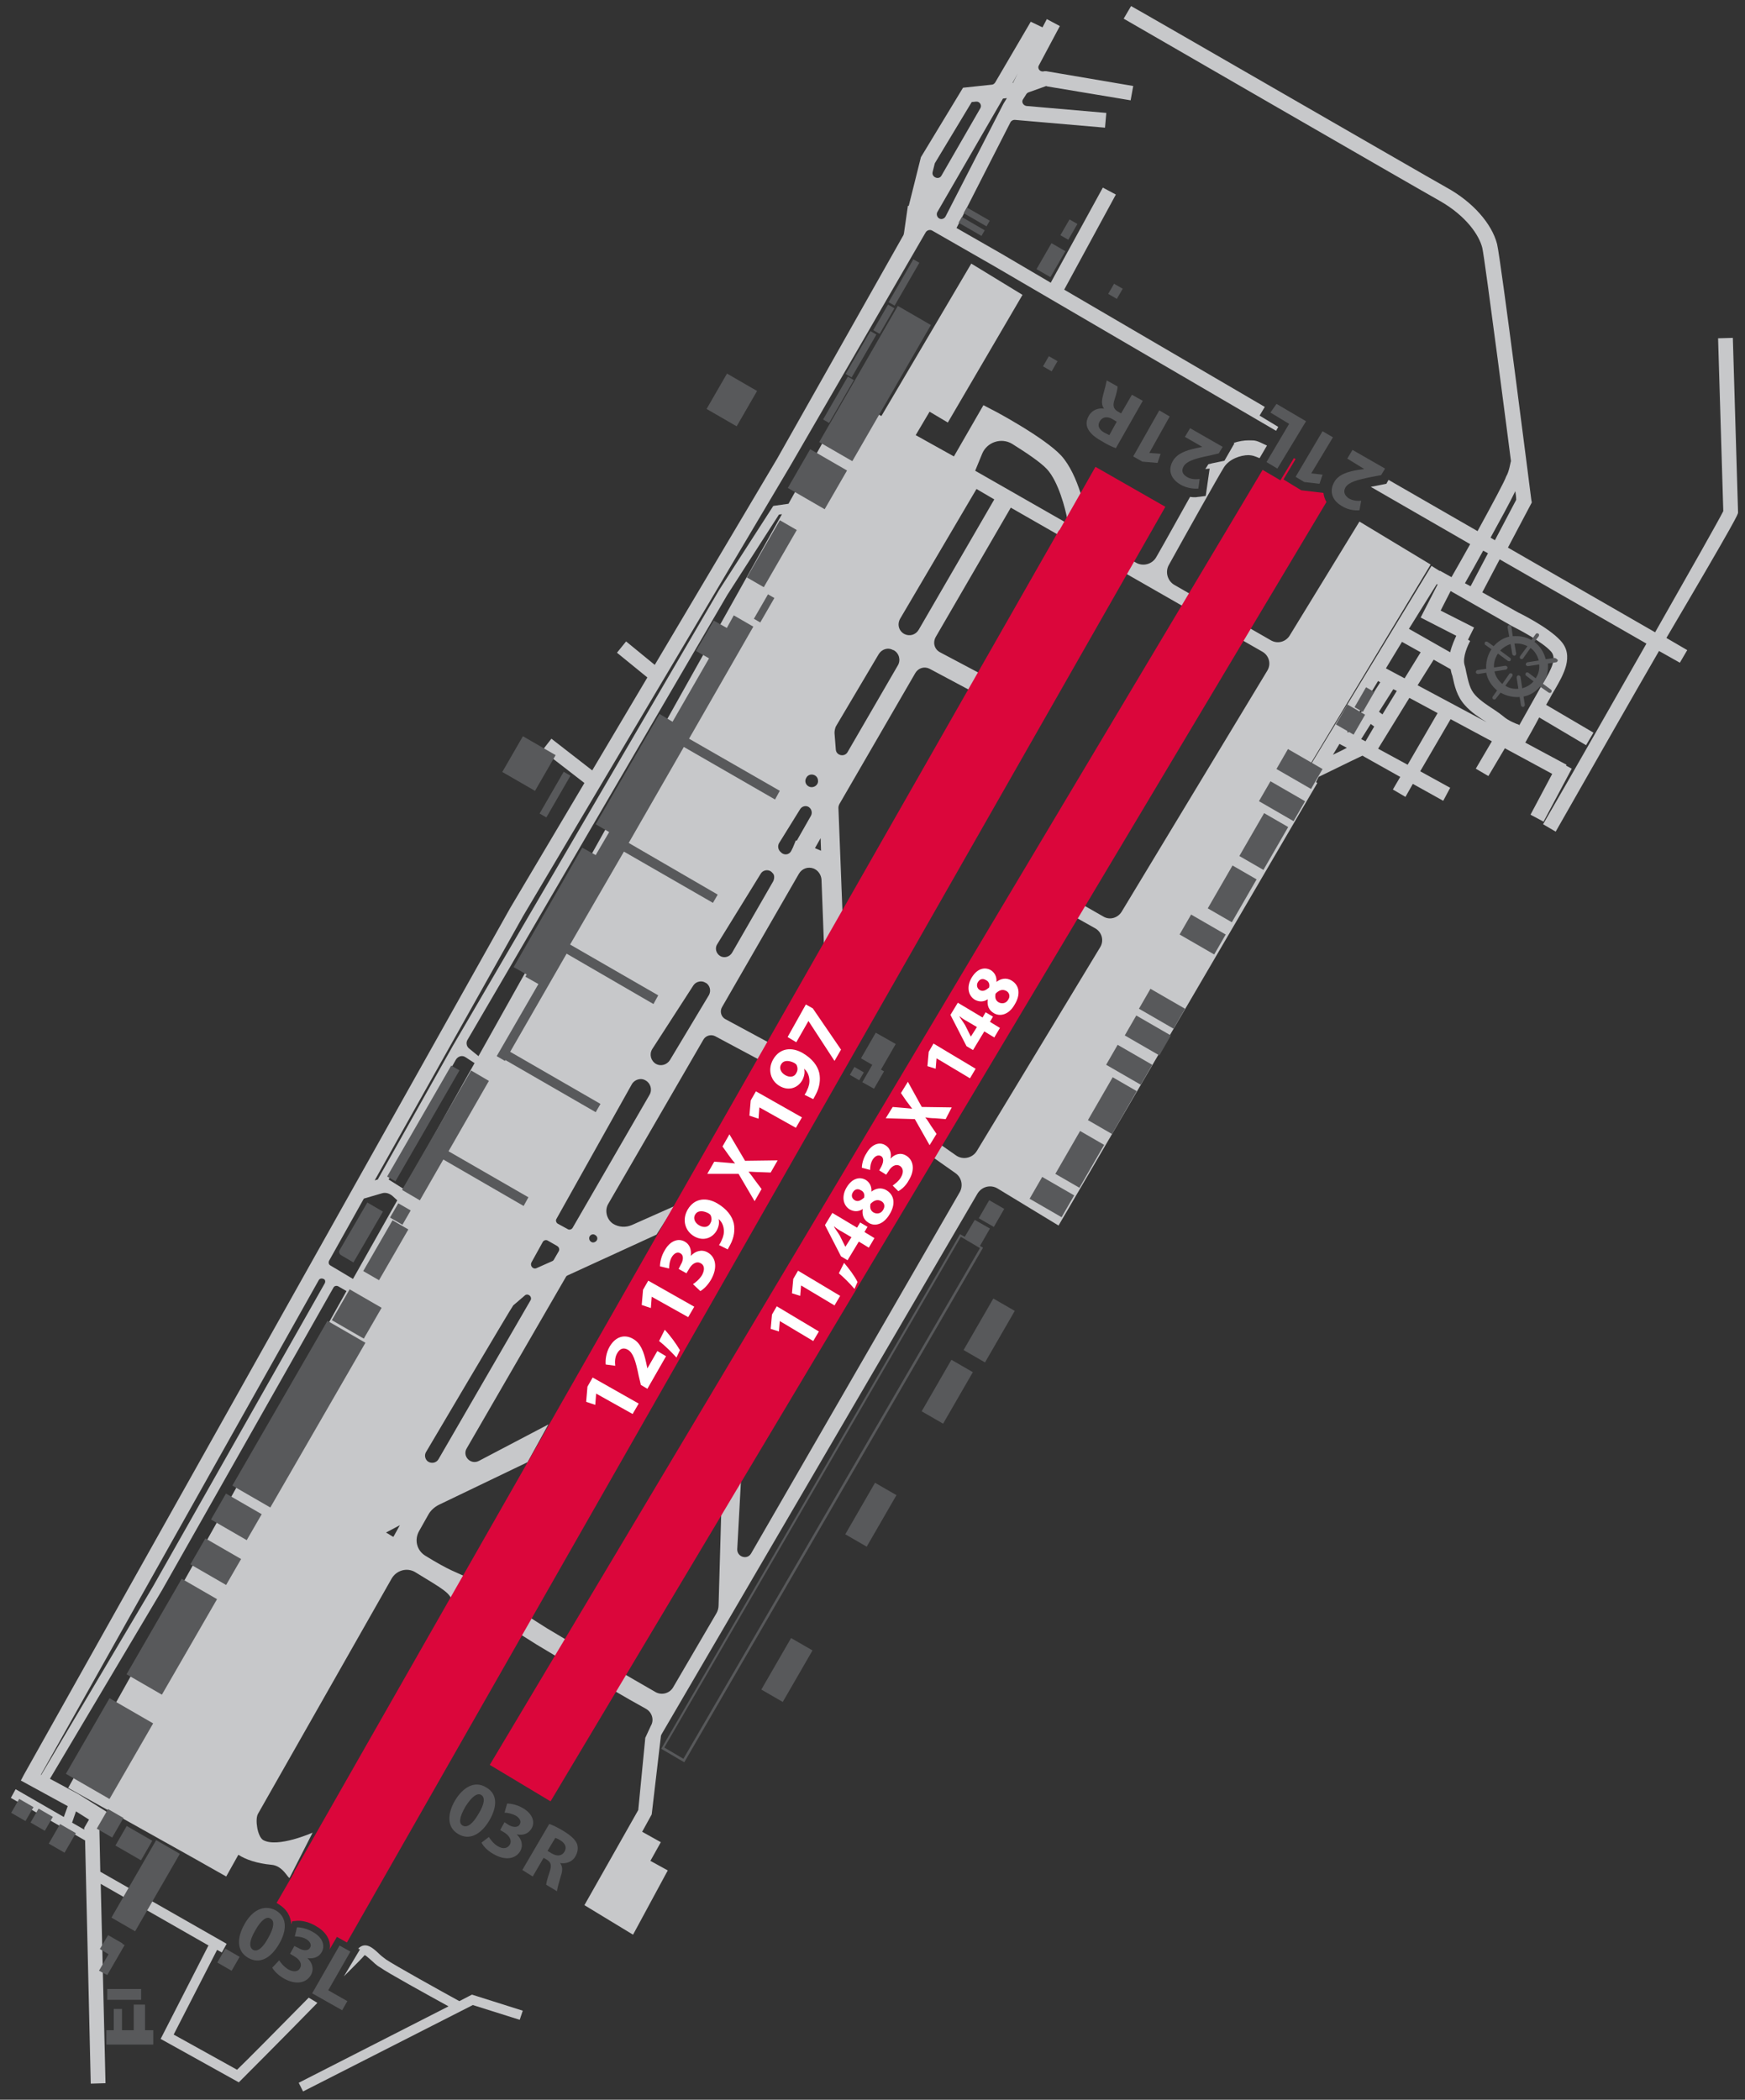 <?xml version="1.0" encoding="utf-8"?>
<!-- Generator: Adobe Illustrator 24.1.0, SVG Export Plug-In . SVG Version: 6.00 Build 0)  -->
<svg version="1.2" baseProfile="tiny" xmlns="http://www.w3.org/2000/svg" xmlns:xlink="http://www.w3.org/1999/xlink" x="0px"
	 y="0px" viewBox="0 0 401.9 483.5" xml:space="preserve">
<rect x="0" y="0" width="401.9" height="483.5" fill="#333333" stroke="none"/>
<g id="Layer_4" display="none">
	<rect x="-17.2" y="-14.7" display="inline" fill="#231F20" width="436" height="545"/>
</g>
<g id="Layer_2">
	<path fill="none" d="M216.8,40.4l9-15.6c0.4-0.7-0.2-1.6-1-1.5l-1,0.1l-8.5,14.1l-0.5,2C214.5,40.8,216.2,41.5,216.8,40.4z"/>
	<polygon fill="none" points="19.5,420.8 20.6,419 17.5,417.1 16.7,419.6 19.5,421.2 	"/>
	<polygon fill="none" points="327.2,150.2 322.9,147.8 319.2,153.9 323.5,156.2 	"/>
	<path fill="none" d="M335.5,146.4l-8.2-4.2l3.9-7.6l-0.2-0.1l-6.3,10.3l9.5,5.4C334.5,148.5,335.1,147.1,335.5,146.4z"/>
	<path fill="none" d="M231.9,22.6l-0.9,0.1l-15.1,26.1c-0.3,0.5-0.1,1.2,0.4,1.5c0.5,0.3,1.2,0.1,1.5-0.5l13.3-25.9L231.9,22.6z"/>
	<path fill="none" d="M74.5,294.4c-0.4-0.2-0.9-0.1-1.1,0.3l-64,113.9l0.1,0l25.8-43.5l39.5-69.7C75,295.1,74.9,294.6,74.5,294.4z"
		/>
	<polygon fill="none" points="234.4,16.9 233.1,19.1 233.2,19.1 	"/>
	<polygon fill="none" points="318.4,164.4 321.7,159.1 320.9,158.7 317.6,163.9 	"/>
	<path fill="none" d="M349,113.1c-1.3,2.7-3.5,6.7-5.7,10.7l1,0.6l4.9-9.3C349.2,114.4,349.1,113.8,349,113.1z"/>
	<path fill="none" d="M337.4,134.3l1.3,0.7l4-7.6l-1.1-0.6C340,129.7,338.5,132.4,337.4,134.3z"/>
	<path fill="none" d="M307,173.8c1-0.5,2.1-1.1,3.2-1.6l-1.7-0.9L307,173.8z"/>
	<path fill="none" d="M331.8,140.8l7.7,3.9l-1.4,2.8l0.5,0.3c-0.5,0.9-1.7,3.7-1.3,5.5c0.1,0.6,0.3,1.1,0.4,1.7
		c0.5,2.2,0.9,3.9,2.1,5.3c1.1,1.2,2.9,2.4,4.3,3.3c0.9,0.6,1.7,1.1,2.2,1.6c1,0.8,2.9,1.6,3.6,1.9l-0.1,0.3c1.8-3.2,4-7.1,5-8.9
		c0.2-0.3,0.4-0.7,0.6-1c1.9-3.3,3.2-5.7,1.8-7.3c-2-2.2-7.1-4.9-8.9-5.8l-14.1-7.9L331.8,140.8z"/>
	<polygon fill="none" points="313.5,170.2 314.5,170.7 316.6,167.3 315.8,166.7 	"/>
	<polygon fill="none" points="317.5,172.4 324.2,176.1 331.2,164.2 324.7,160.7 	"/>
	<path fill="none" d="M337.3,162.4c-1.8-2.1-2.4-4.5-2.9-6.8c-0.1-0.5-0.2-1-0.4-1.5l-3.9-2.2l-3.7,5.9l15.8,8.5c0,0,0,0,0,0
		C340.7,165.3,338.7,164,337.3,162.4z"/>
	<polygon fill="none" points="317.5,156.8 317.4,156.8 310.3,168.5 310.6,168.6 317.9,157.1 	"/>
	<path fill="#C7C8CA" d="M79.2,455.1c2.6-2.6,4.4-4.4,4.7-4.8c0.1-0.1,0.1-0.1,0.1-0.1c0.3,0.1,0.9,0.7,1.4,1.1
		c0.6,0.5,1.2,1.2,2.1,1.7c1.8,1.3,10.9,6.3,15.8,9l-34.5,17.6l1,2l39.1-19.9l10.8,3.4l0.7-2.1l-11.7-3.7l-2.9,1.5
		c-4.2-2.3-15-8.3-16.9-9.6c-0.7-0.5-1.3-1-1.8-1.5c-1.2-1.1-2.9-2.7-4.6-1l0.4,0.2L79.2,455.1z"/>
	<path fill="none" d="M137.2,284.4c-0.4-0.3-1-0.2-1.3,0.3c-0.4,0.8,0.4,1.6,1.2,1.3C137.7,285.7,137.8,284.8,137.2,284.4z"/>
	<path fill="none" d="M128.4,286.9l-2.1-1.2c-0.4-0.2-1-0.1-1.2,0.3l-2.6,4.7c-0.4,0.8,0.4,1.6,1.2,1.3l3.6-1.6
		c0.2-0.1,0.3-0.2,0.4-0.4l1.1-1.9C128.9,287.7,128.8,287.2,128.4,286.9z"/>
	<path fill="none" d="M162.6,226.4l-0.2-0.1c-0.9-0.6-2.2-0.4-2.8,0.6l-9.5,14.7c-0.8,1.2-0.4,2.8,0.9,3.4l0,0
		c1.1,0.6,2.5,0.2,3.2-0.9l9-15C163.8,228.1,163.5,227,162.6,226.4z"/>
	<path fill="none" d="M148.6,248.8c-1.2-0.6-2.6-0.2-3.2,0.9l-17.3,30.9c-0.2,0.4-0.1,1,0.3,1.2l2.2,1.2c0.4,0.2,1,0.1,1.2-0.3
		l17.7-30.6C150.3,250.9,149.8,249.4,148.6,248.8z"/>
	<path fill="none" d="M121,298.2l-2.8,2.4c-0.2,0.1-20.1,33.8-20.1,33.8c-0.4,0.7-0.2,1.6,0.4,2.1c0.8,0.7,2,0.4,2.5-0.5l21.2-36.6
		C122.6,298.7,121.8,297.8,121,298.2z"/>
	<path fill="none" d="M90.6,353.9l1.6-2.7l-3.2,1.7C89.5,353.2,90.1,353.5,90.6,353.9z"/>
	<path fill="none" d="M188.5,179.7c-0.1-1.5-2-1.9-2.7-0.7v0c-0.5,0.8-0.1,1.8,0.8,2.1C187.5,181.5,188.5,180.7,188.5,179.7z"/>
	<path fill="none" d="M175.1,201.1l-10,16.2c-0.6,0.9-0.3,2.1,0.6,2.7c1,0.6,2.3,0.3,2.8-0.7l9.5-16.5c0.4-0.6,0.3-1.5-0.2-2
		C177.1,200,175.7,200.1,175.1,201.1z"/>
	<path fill="none" d="M205.8,149.8L205.8,149.8c-1.2-0.7-2.7-0.3-3.4,0.9l-9.9,16.7c-0.3,0.4-0.4,1-0.3,1.5l0.3,3.8
		c0.1,1.4,2,1.9,2.7,0.6l11.6-20C207.5,152,207.1,150.4,205.8,149.8z"/>
	<path fill="none" d="M207.3,142.5c-0.7,1.2-0.3,2.8,1,3.5c1.2,0.6,2.7,0.2,3.3-1l17.4-30.1l-4.1-2.4L207.3,142.5z"/>
	<polygon fill="none" points="187.7,195.3 189.1,195.9 189,193 	"/>
	<path fill="none" d="M186,185.7L186,185.7c-0.7-0.2-1.4,0-1.7,0.6l-4.9,7.9c-0.3,0.6-0.3,1.3,0.2,1.8l0.2,0.2
		c0.7,0.7,1.9,0.6,2.4-0.2l0.3-0.6c0-0.1,0.1-0.1,0.1-0.2l0.7-1.7l0.2,0.1l3.3-5.8C187.2,187,186.8,186,186,185.7z"/>
	<path fill="none" d="M335.5,146.4l-8.2-4.2l3.9-7.6l-0.2-0.1l-6.3,10.3l9.5,5.4C334.5,148.5,335.1,147.1,335.5,146.4z"/>
	<polygon fill="none" points="318.4,164.4 321.7,159.1 320.9,158.7 317.6,163.9 	"/>
	<polygon fill="none" points="327.2,150.2 322.9,147.8 319.2,153.9 323.5,156.2 	"/>
	<path fill="none" d="M231.9,22.6l-0.9,0.1l-15.1,26.1c-0.3,0.5-0.1,1.2,0.4,1.5c0.5,0.3,1.2,0.1,1.5-0.5l13.3-25.9L231.9,22.6z"/>
	<polygon fill="none" points="234.4,16.9 233.1,19.1 233.2,19.1 	"/>
	<polygon fill="none" points="19.5,420.8 20.6,419 17.5,417.1 16.7,419.6 19.5,421.2 	"/>
	<path fill="none" d="M74.5,294.4c-0.4-0.2-0.9-0.1-1.1,0.3l-64,113.9l0.1,0l25.8-43.5l39.5-69.7C75,295.1,74.9,294.6,74.5,294.4z"
		/>
	<path fill="none" d="M307,173.8c1-0.5,2.1-1.1,3.2-1.6l-1.7-0.9L307,173.8z"/>
	<path fill="none" d="M216.8,40.4l9-15.6c0.4-0.7-0.2-1.6-1-1.5l-1,0.1l-8.5,14.1l-0.5,2C214.5,40.8,216.2,41.5,216.8,40.4z"/>
	<polygon fill="none" points="317.5,156.8 317.4,156.8 310.3,168.5 310.6,168.6 317.9,157.1 	"/>
	<path fill="none" d="M337.3,162.4c-1.8-2.1-2.4-4.5-2.9-6.8c-0.1-0.5-0.2-1-0.4-1.5l-3.9-2.2l-3.7,5.9l15.8,8.5c0,0,0,0,0,0
		C340.7,165.3,338.7,164,337.3,162.4z"/>
	<path fill="none" d="M337.4,134.3l1.3,0.7l4-7.6l-1.1-0.6C340,129.7,338.5,132.4,337.4,134.3z"/>
	<path fill="none" d="M331.8,140.8l7.7,3.9l-1.4,2.8l0.5,0.3c-0.5,0.9-1.7,3.7-1.3,5.5c0.1,0.6,0.3,1.1,0.4,1.7
		c0.5,2.2,0.9,3.9,2.1,5.3c1.1,1.2,2.9,2.4,4.3,3.3c0.9,0.6,1.7,1.1,2.2,1.6c1,0.8,2.9,1.6,3.6,1.9l-0.1,0.3c1.8-3.2,4-7.1,5-8.9
		c0.2-0.3,0.4-0.7,0.6-1c1.9-3.3,3.2-5.7,1.8-7.3c-2-2.2-7.1-4.9-8.9-5.8l-14.1-7.9L331.8,140.8z"/>
	<path fill="none" d="M349,113.1c-1.3,2.7-3.5,6.7-5.7,10.7l1,0.6l4.9-9.3C349.2,114.4,349.1,113.8,349,113.1z"/>
	<polygon fill="none" points="317.5,172.4 324.2,176.1 331.2,164.2 324.7,160.7 	"/>
	<polygon fill="none" points="313.5,170.2 314.5,170.7 316.6,167.3 315.8,166.7 	"/>
	<path fill="none" d="M137.2,284.4c-0.4-0.3-1-0.2-1.3,0.3c-0.4,0.8,0.4,1.6,1.2,1.3C137.7,285.7,137.8,284.8,137.2,284.4z"/>
	<path fill="none" d="M128.4,286.9l-2.1-1.2c-0.4-0.2-1-0.1-1.2,0.3l-2.6,4.7c-0.4,0.8,0.4,1.6,1.2,1.3l3.6-1.6
		c0.2-0.1,0.3-0.2,0.4-0.4l1.1-1.9C128.9,287.7,128.8,287.2,128.4,286.9z"/>
	<path fill="none" d="M148.6,248.8c-1.2-0.6-2.6-0.2-3.2,0.9l-17.3,30.9c-0.2,0.4-0.1,1,0.3,1.2l2.2,1.2c0.4,0.2,1,0.1,1.2-0.3
		l17.7-30.6C150.3,250.9,149.8,249.4,148.6,248.8z"/>
	<path fill="none" d="M162.6,226.4l-0.2-0.1c-0.9-0.6-2.2-0.4-2.8,0.6l-9.5,14.7c-0.8,1.2-0.4,2.8,0.9,3.4l0,0
		c1.1,0.6,2.5,0.2,3.2-0.9l9-15C163.8,228.1,163.5,227,162.6,226.4z"/>
	<path fill="none" d="M121,298.2l-2.8,2.4c-0.2,0.1-20.1,33.8-20.1,33.8c-0.4,0.7-0.2,1.6,0.4,2.1c0.8,0.7,2,0.4,2.5-0.5l21.2-36.6
		C122.6,298.7,121.8,297.8,121,298.2z"/>
	<path fill="none" d="M279.1,106.8c-0.2,0.1-0.5,0.1-0.8,0.2C278.6,106.9,278.9,106.9,279.1,106.8z"/>
	<path fill="none" d="M90.6,353.9l1.6-2.7l-3.2,1.7C89.5,353.2,90.1,353.5,90.6,353.9z"/>
	<path fill="none" d="M175.1,201.1l-10,16.2c-0.6,0.9-0.3,2.1,0.6,2.7c1,0.6,2.3,0.3,2.8-0.7l9.5-16.5c0.4-0.6,0.3-1.5-0.2-2
		C177.1,200,175.7,200.1,175.1,201.1z"/>
	<path fill="none" d="M207.3,142.5c-0.7,1.2-0.3,2.8,1,3.5c1.2,0.6,2.7,0.2,3.3-1l17.4-30.1l-4.1-2.4L207.3,142.5z"/>
	<path fill="none" d="M205.8,149.8L205.8,149.8c-1.2-0.7-2.7-0.3-3.4,0.9l-9.9,16.7c-0.3,0.4-0.4,1-0.3,1.5l0.3,3.8
		c0.1,1.4,2,1.9,2.7,0.6l11.6-20C207.5,152,207.1,150.4,205.8,149.8z"/>
	<path fill="none" d="M186,185.7L186,185.7c-0.7-0.2-1.4,0-1.7,0.6l-4.9,7.9c-0.3,0.6-0.3,1.3,0.2,1.8l0.2,0.2
		c0.7,0.7,1.9,0.6,2.4-0.2l0.3-0.6c0-0.1,0.1-0.1,0.1-0.2l0.7-1.7l0.2,0.1l3.3-5.8C187.2,187,186.8,186,186,185.7z"/>
	<path fill="none" d="M188.5,179.7c-0.1-1.5-2-1.9-2.7-0.7v0c-0.5,0.8-0.1,1.8,0.8,2.1C187.5,181.5,188.5,180.7,188.5,179.7z"/>
	<polygon fill="none" points="187.7,195.3 189.1,195.9 189,193 	"/>
	<polygon fill="#FFFFFF" points="278.7,108 277.7,108.1 277.7,108.1 	"/>
	<path fill="#FFFFFF" d="M274.1,114.4c0.4,0.1,0.8,0.1,1.2,0.1C274.9,114.5,274.5,114.5,274.1,114.4z"/>
	<polygon fill="#FFFFFF" points="278.3,107 278.3,107 278.3,107 	"/>
	<path fill="none" d="M307,173.8c1-0.5,2.1-1.1,3.2-1.6l-1.7-0.9L307,173.8z"/>
	<polygon fill="none" points="317.5,156.8 317.4,156.8 310.3,168.5 310.6,168.6 317.9,157.1 	"/>
	<polygon fill="none" points="313.5,170.2 314.5,170.7 316.6,167.3 315.8,166.7 	"/>
	<polygon fill="none" points="327.2,150.2 322.9,147.8 319.2,153.9 323.5,156.2 	"/>
	<polygon fill="none" points="317.5,172.4 324.2,176.1 331.2,164.2 324.7,160.7 	"/>
	<polygon fill="none" points="318.4,164.4 321.7,159.1 320.9,158.7 317.6,163.9 	"/>
	<path fill="none" d="M335.5,146.4l-8.2-4.2l3.9-7.6l-0.2-0.1l-6.3,10.3l9.5,5.4C334.5,148.5,335.1,147.1,335.5,146.4z"/>
	<path fill="none" d="M349,113.1c-1.3,2.7-3.5,6.7-5.7,10.7l1,0.6l4.9-9.3C349.2,114.4,349.1,113.8,349,113.1z"/>
	<path fill="none" d="M337.3,162.4c-1.8-2.1-2.4-4.5-2.9-6.8c-0.1-0.5-0.2-1-0.4-1.5l-3.9-2.2l-3.7,5.9l15.8,8.5c0,0,0,0,0,0
		C340.7,165.3,338.7,164,337.3,162.4z"/>
	<path fill="none" d="M331.8,140.8l7.7,3.9l-1.4,2.8l0.5,0.3c-0.5,0.9-1.7,3.7-1.3,5.5c0.1,0.6,0.3,1.1,0.4,1.7
		c0.5,2.2,0.9,3.9,2.1,5.3c1.1,1.2,2.9,2.4,4.3,3.3c0.9,0.6,1.7,1.1,2.2,1.6c1,0.8,2.9,1.6,3.6,1.9l-0.1,0.3c1.8-3.2,4-7.1,5-8.9
		c0.2-0.3,0.4-0.7,0.6-1c1.9-3.3,3.2-5.7,1.8-7.3c-2-2.2-7.1-4.9-8.9-5.8l-14.1-7.9L331.8,140.8z"/>
	<path fill="none" d="M337.4,134.3l1.3,0.7l4-7.6l-1.1-0.6C340,129.7,338.5,132.4,337.4,134.3z"/>
	<path fill="none" d="M148.6,248.8c-1.2-0.6-2.6-0.2-3.2,0.9l-17.3,30.9c-0.2,0.4-0.1,1,0.3,1.2l2.2,1.2c0.4,0.2,1,0.1,1.2-0.3
		l17.7-30.6C150.3,250.9,149.8,249.4,148.6,248.8z"/>
	<path fill="none" d="M162.6,226.4l-0.2-0.1c-0.9-0.6-2.2-0.4-2.8,0.6l-9.5,14.7c-0.8,1.2-0.4,2.8,0.9,3.4l0,0
		c1.1,0.6,2.5,0.2,3.2-0.9l9-15C163.8,228.1,163.5,227,162.6,226.4z"/>
	<path fill="none" d="M137.2,284.4c-0.4-0.3-1-0.2-1.3,0.3c-0.4,0.8,0.4,1.6,1.2,1.3C137.7,285.7,137.8,284.8,137.2,284.4z"/>
	<path fill="none" d="M90.6,353.9l1.6-2.7l-3.2,1.7C89.5,353.2,90.1,353.5,90.6,353.9z"/>
	<path fill="none" d="M128.4,286.9l-2.1-1.2c-0.4-0.2-1-0.1-1.2,0.3l-2.6,4.7c-0.4,0.8,0.4,1.6,1.2,1.3l3.6-1.6
		c0.2-0.1,0.3-0.2,0.4-0.4l1.1-1.9C128.9,287.7,128.8,287.2,128.4,286.9z"/>
	<path fill="none" d="M175.1,201.1l-10,16.2c-0.6,0.9-0.3,2.1,0.6,2.7c1,0.6,2.3,0.3,2.8-0.7l9.5-16.5c0.4-0.6,0.3-1.5-0.2-2
		C177.1,200,175.7,200.1,175.1,201.1z"/>
	<path fill="none" d="M121,298.2l-2.8,2.4c-0.2,0.1-20.1,33.8-20.1,33.8c-0.4,0.7-0.2,1.6,0.4,2.1c0.8,0.7,2,0.4,2.5-0.5l21.2-36.6
		C122.6,298.7,121.8,297.8,121,298.2z"/>
	<path fill="none" d="M186,185.7L186,185.7c-0.7-0.2-1.4,0-1.7,0.6l-4.9,7.9c-0.3,0.6-0.3,1.3,0.2,1.8l0.2,0.2
		c0.7,0.7,1.9,0.6,2.4-0.2l0.3-0.6c0-0.1,0.1-0.1,0.1-0.2l0.7-1.7l0.2,0.1l3.3-5.8C187.2,187,186.8,186,186,185.7z"/>
	<path fill="none" d="M207.3,142.5c-0.7,1.2-0.3,2.8,1,3.5c1.2,0.6,2.7,0.2,3.3-1l17.4-30.1l-4.1-2.4L207.3,142.5z"/>
	<path fill="none" d="M205.8,149.8L205.8,149.8c-1.2-0.7-2.7-0.3-3.4,0.9l-9.9,16.7c-0.3,0.4-0.4,1-0.3,1.5l0.3,3.8
		c0.1,1.4,2,1.9,2.7,0.6l11.6-20C207.5,152,207.1,150.4,205.8,149.8z"/>
	<polygon fill="none" points="187.7,195.3 189.1,195.9 189,193 	"/>
	<path fill="none" d="M188.5,179.7c-0.1-1.5-2-1.9-2.7-0.7v0c-0.5,0.8-0.1,1.8,0.8,2.1C187.5,181.5,188.5,180.7,188.5,179.7z"/>
	<path fill="#C7C8CA" d="M400.3,118c0-0.7-1.1-36.2-1.2-40.2l-3.4,0.1c0.4,12.8,1.1,36.6,1.2,39.8c-1,2-7.5,13.5-15.7,27.9
		l-33.9-19.5l5.5-10.4l-0.1-0.5c-0.3-2.3-7-55.2-7.9-59c-1.2-4.7-5.6-9.7-11.6-13c-5.9-3.3-72-41.5-72.7-41.8l-1.7,2.9
		c0.7,0.4,66.8,38.6,72.7,41.9c6.2,3.5,9.2,8,9.9,10.9c0.6,2.5,6.6,49.1,6.6,49.1c-0.1,0.1-0.4,2.4-1.1,3.5c-0.3,1-3.1,6.2-6.6,12.6
		l-20.5-11.8l-0.5,0.9l-3,0.6c-0.2,0-0.4,0.1-0.6,0.1l22.9,13.2c-1.4,2.5-2.8,5-4.3,7.6l-2.7-1.5l0,0.1l-1.9-1.2l-29.4,48.4
		l-0.1-0.1l29.3-48.6l-16.4-9.9L297,146.4c-0.9,1.4-2.7,1.9-4.2,1.1l-22.3-12.8c-1.6-0.9-2.2-3-1.3-4.6c4.1-7.4,11.5-20.6,12.7-22.5
		c1.2-1.9,3.8-2.8,5.7-2.8c1,0.1,1,0.1,2.5,0.7l1.7-2.9c-2.5-1.2-2.5-1.2-4.2-1.2c-1.1,0-2.3,0.2-3.5,0.6l0.2,0.1l-2.3,4l-2.9,0.6
		c-0.2,0.1-0.5,0.1-0.8,0.2c0,0,0,0,0,0c-0.2,0.3-0.4,0.7-0.7,1.1l1-0.1l-0.9,6.3l-1.5,0.2c-0.3,0-0.6,0.1-0.9,0.1
		c-0.4,0-0.8,0-1.2-0.1c-2.6,4.6-5.6,10.1-7.8,13.9c-0.9,1.6-3,2.2-4.6,1.3l-37.1-21.2l1.6-3.9c1.1-2.7,4.4-3.8,6.9-2.3
		c3.2,2,6.5,4.2,8,5.8c2.7,2.9,4.3,9.3,4.7,11.5l4.4-0.8c-0.1-0.4-1.7-9.3-5.8-13.8c-3.9-4.2-15.5-10.4-16-10.6l-1.9-1l-6.8,11.8
		l-8.8-4.9l3.2-5.4l4.2,2.5l17.2-29.4l-11.8-7.2L203,95.8l-7.7-4.3l-13.7,24.5l-3.5,0.5l-12.5,19.4l-61.4,105.1l0,0L87,271.6
		l-0.7,0.2l34.2-60.9l61.5-103.6l31.2-53.8c0.3-0.5,1-0.7,1.5-0.4l14.3,8.2l64.9,37.9l0.5-0.9l-4.3-2.6l1.2-2l-46.2-27l11.9-21.9
		l-3-1.6L242,65.1l-11.4-6.7l-10.3-5.9l12.4-24.3c0.2-0.4,0.6-0.6,1-0.6l20.8,1.8l0.3-3.4l-18.4-1.6c-0.7-0.1-1.2-0.9-0.8-1.5
		l0.7-1.1c0.1-0.2,0.3-0.4,0.5-0.5l3.9-1.4c0.2-0.1,0.3-0.1,0.5,0l19.2,3.2l0.6-3.3l-20-3.4c-0.2,0-0.3,0-0.5,0
		c-0.9,0.3-1.7-0.6-1.2-1.4l4.8-9l-3-1.6l-1,1.9L237.4,5L229.2,19c-0.2,0.3-0.5,0.5-0.8,0.5l-6.6,0.7l-9.7,16l-2.8,11.2l-0.2,0
		l-0.9,6.3c0,0.1-0.1,0.3-0.1,0.4L179,105.6l-28.2,47.5l-6.6-5.4l-2.1,2.6l7,5.7l-12.7,21.4l-9.4-7.3l-2.1,2.7l9.7,7.5l-17.1,28.8
		L5.6,408.5L4.8,410l10.8,5.9l-0.9,2.5L3.6,412l-1.1,2l17.1,9.8l1.3,56l3.4-0.1l-1.1-45.9l25.2,14.4l-0.4-0.2l-11,21.5l18,10
		l0.6-0.6c0.2-0.2,9.6-9.6,17.5-17.7l-2-1.2c-6.7,6.8-14.3,14.5-16.5,16.6l-14.6-8.1l10-19.5l1.1,0.6l1.1-2l-29.1-16.6l-0.2-9.5
		l2.3-3.9l-7.2-4.5l-6.5-3.5l25.8-43.4l39.5-69.7c0.2-0.4,0.7-0.5,1.1-0.3l1.9,1.1L15.7,411.7l29.5,16.5l3,1.7l3.9,2.2l2.8-5
		c1.7,1.1,4.3,2,7.6,2.3c2.7,0.2,3.9,3.3,4.2,3l5.3-10.4c0,0-8.1,3.6-11.4,1.7c-1.3-0.8-1.9-4.7-1.2-6l30.8-54.2
		c1.1-1.9,3.5-2.6,5.4-1.5c6.7,4.1,8,4.7,8.7,7c0.1,0.2,3.4-5.7,3.4-5.7c-2.6-1.3-4-1.5-9.8-5.1c-1.9-1.2-2.5-3.6-1.4-5.6l2.2-3.9
		c0.5-0.9,1.4-1.7,2.4-2.2l20.4-9.8l4.8-8.7l-16,8.4c-1.9,1-3.9-1.1-2.8-2.9l22.8-39.4c0.1-0.2,0.2-0.3,0.4-0.4l20.5-9.4l4.2-6.6
		l-9.9,4.4c-1.4,0.6-3,0.5-4.3-0.3c-1.5-1-2-3.1-1.1-4.6l21.9-37.8c0.5-0.9,1.7-1.3,2.7-0.8l13.1,7l2.1-4l-12.8-6.9
		c-1-0.5-1.4-1.8-0.8-2.8l17.7-30.7c0.7-1.2,2.1-1.7,3.4-1.2l0,0c1,0.4,1.7,1.4,1.8,2.5c0.2,4.6,0.6,16.1,0.6,16.1l4.3-6.9l-1-25.7
		c0-0.3,0.1-0.6,0.2-0.8l17.5-30.2c0.7-1.2,2.1-1.6,3.3-1l12,6.4l2.1-4l-11.7-6.2c-1.3-0.7-1.7-2.2-1-3.5l17.3-29.8l58,33.2
		c1.5,0.9,2,2.8,1.1,4.3l-33.6,55.6c-0.9,1.4-2.7,1.9-4.1,1.1l-9.1-5.2l-1.7,2.9l8.9,5c1.5,0.9,2,2.8,1.1,4.3l-28.4,46.9
		c-1,1.7-3.3,2.2-4.9,1l-7-4.9l-1.9,2.8l8.8,6.2c1.5,1,1.9,3,1,4.5L173,357.7c-0.9,1.6-3.3,0.8-3.2-1l1-18.4l-4.6,6.9l-0.7,24.5
		c0,0.6-0.2,1.3-0.5,1.8l-10,17.1c-0.8,1.3-2.5,1.8-3.9,1.1c-5.6-3.2-15.9-9.2-25.2-14.8l-15.6-9.9l-2.4,3.8l15.7,9.9
		c13.3,8,20.8,12.4,25.2,14.8c1.4,0.8,1.9,2.6,1.1,3.9l-1.2,2.6c-0.1,0.1-0.1,0.3-0.1,0.4l-1.6,16.4l-12.4,21.9l11.2,6.8l8-14.8
		l-4-2.2l2.4-4.3l-4.3-2.4l2.2-4l2.1-17.9c0-0.2,0.1-0.4,0.2-0.6l72.7-124.4c1-1.7,3.1-2.2,4.7-1.2l14,8.5l59.6-101.9l-0.3-0.2
		l0.6-1.2c1.7-0.8,6.7-3.3,10.1-4.9l0.5,0.3l8.2,4.6l-1.7,2.9l2.9,1.7l1.7-3l7,3.9l1.6-3l-6.9-3.8l7-12l9.5,5.1l-3.7,6.3l2.9,1.7
		l3.8-6.4l10.9,5.9l-5,9.4l3,1.6l6.5-12.2l-1.3-0.7l0.1-0.2l-9.5-5.1c0.9-1.6,2.1-3.7,3.2-5.8l10.8,6.4l1.7-2.9l-10.9-6.4
		c0.6-1,1.1-1.9,1.4-2.5c0.2-0.3,0.4-0.7,0.6-1c1.9-3.3,4.6-7.8,1.3-11.3c-2.8-3.1-9.6-6.4-9.8-6.5l-8.2-4.6l4-7.6l33.8,19.4
		c-7.7,13.5-16.5,29-23.8,41.6l2.9,1.7c10.2-17.9,17.9-31.4,23.8-41.6l4.8,2.7l1.7-2.9l-4.8-2.8C400.3,118.9,400.3,118.4,400.3,118z
		 M234.4,16.9l-1.1,2.2l-0.1,0L234.4,16.9z M231,22.7l0.9-0.1l-0.8,1.3l-13.3,25.9c-0.3,0.6-1,0.8-1.5,0.5c-0.5-0.3-0.7-1-0.4-1.5
		L231,22.7z M214.8,39.6l0.5-2l8.5-14.1l1-0.1c0.8-0.1,1.4,0.8,1,1.5l-9,15.6C216.2,41.5,214.5,40.8,214.8,39.6z M17.5,417.1l3,1.9
		l-1.1,1.9l0,0.4l-2.8-1.6L17.5,417.1z M74.8,295.5l-39.5,69.7L9.5,408.7l-0.1,0l64-113.9c0.2-0.4,0.7-0.5,1.1-0.3
		C74.9,294.6,75,295.1,74.8,295.5z M76.1,291.4c-0.4-0.2-0.5-0.7-0.3-1.1l8-14.3l4.1-1.2c0.9-0.3,1.8,0,2.5,0.6l1.1,1l-10.2,18.1
		L76.1,291.4z M90.6,353.9c-0.6-0.3-1.1-0.7-1.7-1l3.2-1.7L90.6,353.9z M93,273.8l-3.5-2.2L105,244c0.5-0.8,1.5-1.1,2.3-0.5l2,1.3
		L93,273.8z M122.2,299.4L101,336c-0.5,0.9-1.7,1.1-2.5,0.5c-0.6-0.5-0.8-1.4-0.4-2.1c0,0,19.9-33.7,20.1-33.8l2.8-2.4
		C121.8,297.8,122.6,298.7,122.2,299.4z M128.7,288.1l-1.1,1.9c-0.1,0.2-0.2,0.3-0.4,0.4l-3.6,1.6c-0.8,0.4-1.6-0.5-1.2-1.3l2.6-4.7
		c0.2-0.4,0.8-0.6,1.2-0.3l2.1,1.2C128.8,287.2,128.9,287.7,128.7,288.1z M137,286c-0.8,0.4-1.6-0.5-1.2-1.3
		c0.3-0.5,0.9-0.6,1.3-0.3C137.8,284.8,137.7,285.7,137,286z M149.6,252.1l-17.7,30.6c-0.2,0.4-0.8,0.6-1.2,0.3l-2.2-1.2
		c-0.4-0.2-0.6-0.8-0.3-1.2l17.3-30.9c0.6-1.1,2.1-1.6,3.2-0.9C149.8,249.4,150.3,250.9,149.6,252.1z M163.3,229.1l-9,15
		c-0.7,1.1-2.1,1.5-3.2,0.9l0,0c-1.2-0.7-1.6-2.2-0.9-3.4l9.5-14.7c0.6-0.9,1.9-1.2,2.8-0.6l0.2,0.1
		C163.5,227,163.8,228.1,163.3,229.1z M110.2,243.2l-2.2-1.8c-0.6-0.5-0.7-1.4-0.3-2L167.5,137l11.9-18.5l0.7-0.1L110.2,243.2z
		 M178.1,202.9l-9.5,16.5c-0.6,1-1.9,1.3-2.8,0.7c-0.9-0.6-1.2-1.8-0.6-2.7l10-16.2c0.6-1,2-1.1,2.7-0.2
		C178.4,201.4,178.4,202.2,178.1,202.9z M186.8,187.8l-3.3,5.8l-0.2-0.1l-0.7,1.7c0,0.1-0.1,0.1-0.1,0.2l-0.3,0.6
		c-0.5,0.9-1.7,1-2.4,0.2l-0.2-0.2c-0.4-0.5-0.5-1.2-0.2-1.8l4.9-7.9c0.4-0.6,1.1-0.8,1.7-0.6l0,0C186.8,186,187.2,187,186.8,187.8z
		 M186.5,181.2c-0.9-0.3-1.3-1.3-0.8-2.1v0c0.7-1.3,2.7-0.8,2.7,0.7C188.5,180.7,187.5,181.5,186.5,181.2z M187.7,195.3l1.3-2.3
		l0.1,2.9L187.7,195.3z M206.8,153.2l-11.6,20c-0.7,1.2-2.6,0.8-2.7-0.6l-0.3-3.8c0-0.5,0.1-1,0.3-1.5l9.9-16.7
		c0.7-1.1,2.1-1.6,3.3-0.9l0.1,0C207.1,150.4,207.5,152,206.8,153.2z M211.6,145c-0.7,1.2-2.1,1.6-3.3,1c-1.3-0.7-1.7-2.2-1-3.5
		l17.6-29.9l4.1,2.4L211.6,145z M330.9,134.5l0.2,0.1l-3.9,7.6l8.2,4.2c-0.3,0.7-1,2.1-1.4,3.8l-9.5-5.4L330.9,134.5z M322.9,147.8
		l4.3,2.4l-3.7,6l-4.3-2.3L322.9,147.8z M321.7,159.1l-3.3,5.4l-0.8-0.6l3.3-5.2L321.7,159.1z M307,173.8l1.5-2.5l1.7,0.9
		C309.1,172.8,308,173.3,307,173.8z M310.3,168.5l7.1-11.7l0.1,0.1l0.4,0.2l-7.4,11.6L310.3,168.5z M314.5,170.7l-1-0.5l2.2-3.5
		l0.8,0.6L314.5,170.7z M324.2,176.1l-6.8-3.7l7.2-11.7l6.5,3.5L324.2,176.1z M326.5,157.8l3.7-5.9l3.9,2.2c0.1,0.5,0.2,1,0.4,1.5
		c0.5,2.3,1,4.7,2.9,6.8c1.4,1.6,3.4,2.9,5,3.9c0,0,0,0,0,0L326.5,157.8z M348.3,144.2c1.8,0.9,6.9,3.6,8.9,5.8
		c1.4,1.5,0.2,4-1.8,7.3c-0.2,0.4-0.4,0.7-0.6,1c-1,1.8-3.2,5.7-5,8.9l0.1-0.3c-0.7-0.2-2.6-1-3.6-1.9c-0.6-0.5-1.3-1-2.2-1.6
		c-1.4-0.9-3.2-2.1-4.3-3.3c-1.3-1.4-1.6-3.1-2.1-5.3c-0.1-0.5-0.2-1.1-0.4-1.7c-0.5-1.8,0.8-4.6,1.3-5.5l-0.5-0.3l1.4-2.8l-7.7-3.9
		l2.3-4.5L348.3,144.2z M338.7,135l-1.3-0.7c1.1-1.9,2.6-4.6,4.2-7.5l1.1,0.6L338.7,135z M344.3,124.4l-1-0.6c2.2-4,4.4-8,5.7-10.7
		c0.1,0.7,0.2,1.3,0.2,2L344.3,124.4z"/>
</g>
<g id="Layer_1">
	<path fill="#DB063B" d="M67.1,443.1l0.2-0.7l1.1-0.1c1.3-0.1,3.1,0.4,4.5,1.3c1.4,0.8,2.3,1.8,2.8,3c0.3,0.8,0.4,1.6,0.2,2.3
		l1.7-2.9l2.3,1.3l188.5-330.6l-16.1-9.2l-8.3,14.6l-0.1,0L67.7,431.1l0.1,0l-4.1,7.1c0.2,0.1,0.4,0.2,0.5,0.3
		C66,439.6,66.9,441.1,67.1,443.1z"/>
	<path fill="#DB063B" d="M299.7,112.9l-4.1-2.5l2.8-4.7l-0.4-0.2l-3.1,5.1l-4.1-2.4L112.8,406.4l14,8.4l178.7-299.2
		c-0.4-0.7-0.6-1.4-0.7-2.1L299.7,112.9z"/>
	<g>
		<path fill="#58595B" d="M112.7,419.2c-1.9,3.2-4.6,4.7-7.2,3.1c-2.7-1.6-2.4-4.8-0.7-7.7c1.8-3,4.5-4.7,7.2-3
			C114.8,413.2,114.4,416.3,112.7,419.2z M107.2,416c-1.4,2.4-1.6,3.9-0.6,4.4s2.2-0.3,3.6-2.7c1.4-2.3,1.6-3.8,0.6-4.4
			C110,412.8,108.7,413.6,107.2,416z"/>
		<path fill="#58595B" d="M112.6,423c0.3,0.5,1,1.5,2,2.1c1.3,0.8,2.3,0.5,2.8-0.3c0.6-1-0.1-2.1-1.2-2.8l-1-0.6l1-1.8l0.9,0.6
			c0.8,0.5,2.1,0.8,2.6-0.1c0.4-0.6,0.1-1.4-0.9-2c-0.9-0.5-2-0.7-2.6-0.7l0.6-2.1c0.9,0,2.4,0.3,3.7,1.1c2.2,1.3,2.8,3.2,1.9,4.7
			c-0.7,1.1-1.8,1.6-3.4,1.3l0,0c1.1,1,1.6,2.5,0.8,3.9c-1.1,1.8-3.5,2.2-6.2,0.6c-1.4-0.8-2.3-1.8-2.7-2.6L112.6,423z"/>
		<path fill="#58595B" d="M126.5,420c0.9,0.3,2.1,0.9,3.4,1.7c1.6,1,2.6,1.9,3,2.9c0.3,0.9,0.2,1.9-0.4,2.9
			c-0.8,1.4-2.4,1.7-3.5,1.5l0,0c0.6,0.8,0.6,1.7,0.2,2.9c-0.4,1.4-0.9,3-0.9,3.6l-2.5-1.5c0-0.4,0.3-1.5,0.8-3
			c0.5-1.5,0.3-2.2-0.7-2.8l-0.7-0.4l-2.5,4.3l-2.4-1.5L126.5,420z M126.1,426.2l1,0.6c1.2,0.7,2.3,0.6,2.9-0.4
			c0.6-1,0.2-1.9-0.9-2.6c-0.6-0.4-1-0.5-1.2-0.6L126.1,426.2z"/>
	</g>
	<g>
		<path fill="#FFFFFF" d="M179.6,304.2L179.6,304.2l-0.2,2.4l-1.9-0.6l0.3-3.3l1.1-1.9l9.7,5.8l-1.3,2.2L179.6,304.2z"/>
		<path fill="#FFFFFF" d="M184.5,296L184.5,296l-0.2,2.4l-1.9-0.6l0.3-3.3l1.1-1.9l9.7,5.8l-1.3,2.2L184.5,296z"/>
		<path fill="#FFFFFF" d="M196.8,296.8c-1.1-1.3-2.4-2.6-3.6-3.6l1.2-2.4c1.2,1.4,2.4,3,3.1,4.4L196.8,296.8z"/>
		<path fill="#FFFFFF" d="M200.1,287.3l-2.3-1.4l-2.6,4.3l-1.5-0.9l-3.7-7.2l1.7-2.8l5.7,3.4l0.7-1.2l1.7,1l-0.7,1.2l2.3,1.4
			L200.1,287.3z M196.1,284.9l-2.2-1.3c-0.6-0.3-1.2-0.7-1.8-1.2l0,0.1c0.4,0.7,0.9,1.3,1.3,2l1.3,2.6l0,0L196.1,284.9z"/>
		<path fill="#FFFFFF" d="M200.1,281.6c-1.2-0.7-1.6-1.8-1.4-3.2l0,0c-1,0.7-2.1,0.6-3,0.1c-1.6-1-1.9-3.1-0.7-5.1
			c1.4-2.3,3.2-2.4,4.4-1.7c0.8,0.5,1.4,1.4,1.3,2.7l0,0c0.9-0.7,2.2-1.1,3.5-0.3c1.8,1.1,2.1,3.2,0.7,5.5
			C203.4,282.1,201.4,282.4,200.1,281.6z M196.9,276.4c0.7,0.4,1.4,0,2.1-0.6c0.2-0.6,0-1.4-0.7-1.7c-0.6-0.4-1.4-0.4-1.9,0.5
			C196,275.3,196.2,276,196.9,276.4z M203,276.6c-0.9-0.5-1.7-0.2-2.5,0.6c-0.2,0.9,0,1.6,0.7,2c0.7,0.4,1.7,0.3,2.2-0.6
			C203.9,277.8,203.7,277,203,276.6z"/>
		<path fill="#FFFFFF" d="M205.6,273c0.4-0.3,1.4-1,1.9-1.9c0.7-1.2,0.5-2.1-0.2-2.6c-1-0.6-2,0.1-2.6,1.1l-0.6,0.9l-1.6-1l0.5-0.9
			c0.4-0.8,0.7-1.9-0.1-2.4c-0.6-0.3-1.3-0.1-1.9,0.8c-0.5,0.8-0.6,1.8-0.6,2.4l-1.9-0.5c0-0.8,0.3-2.2,1.1-3.4
			c1.2-2.1,3-2.6,4.3-1.8c1,0.6,1.5,1.7,1.2,3.1l0,0c0.9-1,2.3-1.5,3.6-0.7c1.7,1,2.1,3.3,0.6,5.7c-0.7,1.3-1.7,2.1-2.4,2.5
			L205.6,273z"/>
		<path fill="#FFFFFF" d="M217.8,257.7l-2.4-0.2c-0.9,0-1.6-0.1-2.3-0.2l0,0c0.5,0.6,0.8,1.1,1.3,1.9l1.3,1.9l-1.6,2.6l-3.4-6
			l-6.7-0.2l1.6-2.6l2.4,0.2c0.8,0.1,1.4,0.1,2.1,0.2l0,0c-0.5-0.6-0.8-1.1-1.3-1.7l-1.3-1.9l1.6-2.6l3.2,5.8l6.9,0.1L217.8,257.7z"
			/>
		<path fill="#FFFFFF" d="M215.7,243.7L215.7,243.7l-0.2,2.4l-1.9-0.6l0.3-3.3l1.1-1.9l9.7,5.8l-1.3,2.2L215.7,243.7z"/>
		<path fill="#FFFFFF" d="M229,238.9l-2.3-1.4l-2.6,4.3l-1.5-0.9l-3.7-7.2l1.7-2.8l5.7,3.4l0.7-1.2l1.7,1l-0.7,1.2l2.3,1.4
			L229,238.9z M225,236.5l-2.2-1.3c-0.6-0.3-1.2-0.7-1.8-1.2l0,0.1c0.4,0.7,0.9,1.3,1.3,2l1.3,2.6l0,0L225,236.5z"/>
		<path fill="#FFFFFF" d="M228.9,233.3c-1.2-0.7-1.6-1.8-1.4-3.2l0,0c-1,0.7-2.1,0.6-3,0.1c-1.6-1-1.9-3.1-0.7-5.1
			c1.4-2.3,3.2-2.4,4.4-1.7c0.8,0.5,1.4,1.4,1.3,2.7l0,0c0.9-0.7,2.2-1.1,3.5-0.3c1.8,1.1,2.1,3.2,0.7,5.5
			C232.3,233.8,230.2,234.1,228.9,233.3z M225.7,228c0.7,0.4,1.4,0,2.1-0.6c0.2-0.6,0-1.4-0.7-1.7c-0.6-0.4-1.4-0.4-1.9,0.5
			C224.8,226.9,225.1,227.7,225.7,228z M231.8,228.2c-0.9-0.5-1.7-0.2-2.5,0.6c-0.2,0.9,0,1.6,0.7,2c0.7,0.4,1.7,0.3,2.2-0.6
			C232.7,229.5,232.5,228.6,231.8,228.2z"/>
	</g>
	<g>
		<path fill="#58595B" d="M64.3,447.6c-1.9,3.3-4.5,4.8-7.2,3.2c-2.7-1.6-2.5-4.7-0.8-7.7c1.7-3.1,4.4-4.7,7.2-3.2
			C66.3,441.5,66,444.7,64.3,447.6z M58.8,444.5c-1.4,2.4-1.5,3.9-0.5,4.5c1,0.5,2.2-0.4,3.5-2.8c1.3-2.3,1.5-3.9,0.5-4.4
			C61.5,441.2,60.2,442,58.8,444.5z"/>
		<path fill="#58595B" d="M64.3,451.4c0.3,0.5,1.1,1.5,2.1,2.1c1.3,0.7,2.3,0.5,2.7-0.3c0.6-1-0.2-2.1-1.3-2.7l-1-0.6l1-1.8l1,0.5
			c0.8,0.5,2.1,0.8,2.6-0.1c0.4-0.6,0.1-1.4-0.9-2c-0.9-0.5-2-0.6-2.6-0.6l0.5-2.1c0.9,0,2.4,0.3,3.7,1.1c2.3,1.3,2.8,3.2,2,4.6
			c-0.6,1.1-1.8,1.6-3.3,1.4l0,0c1.1,1,1.6,2.5,0.8,3.9c-1.1,1.9-3.5,2.3-6.2,0.8c-1.4-0.8-2.3-1.8-2.7-2.5L64.3,451.4z"/>
		<path fill="#58595B" d="M78.2,448l2.5,1.4l-5.1,8.9l4.4,2.5l-1.2,2.1l-6.9-3.9L78.2,448z"/>
	</g>
	<g>
		<path fill="#FFFFFF" d="M137.3,320.9L137.3,320.9l-0.2,2.6l-2.1-0.7l0.3-3.5l1.2-2.1l10.6,6l-1.4,2.4L137.3,320.9z"/>
		<path fill="#FFFFFF" d="M149.1,319.8l-1.5-0.9l-0.5-2.1c-0.7-3.5-1.3-5.3-2.5-6c-0.9-0.5-1.8-0.4-2.5,0.9c-0.5,0.9-0.5,2-0.4,2.8
			l-2.2-0.3c-0.1-1.1,0.1-2.7,0.9-4.1c1.4-2.4,3.5-2.9,5.4-1.8c1.8,1,2.5,3.1,3,5.4l0.3,1.4l0,0l2.3-4l2,1.2L149.1,319.8z"/>
		<path fill="#FFFFFF" d="M155.8,312.6c-1.2-1.3-2.6-2.7-4-3.8l1.3-2.6c1.4,1.5,2.6,3.2,3.5,4.7L155.8,312.6z"/>
		<path fill="#FFFFFF" d="M150.1,298.6L150.1,298.6l-0.2,2.6l-2.1-0.7l0.3-3.5l1.2-2.1l10.6,6l-1.4,2.4L150.1,298.6z"/>
		<path fill="#FFFFFF" d="M159.6,295.7c0.5-0.3,1.5-1.1,2.1-2.1c0.7-1.3,0.5-2.3-0.3-2.7c-1-0.6-2.1,0.2-2.7,1.3l-0.6,1l-1.8-1
			l0.5-1c0.5-0.8,0.8-2.1-0.1-2.6c-0.6-0.4-1.4-0.1-2,0.9c-0.5,0.9-0.6,2-0.6,2.6l-2.1-0.5c0-0.9,0.3-2.4,1.1-3.7
			c1.3-2.3,3.2-2.8,4.6-2c1.1,0.6,1.6,1.8,1.4,3.3l0,0c1-1.1,2.5-1.6,3.9-0.8c1.9,1.1,2.3,3.5,0.8,6.2c-0.8,1.4-1.8,2.3-2.5,2.7
			L159.6,295.7z"/>
		<path fill="#FFFFFF" d="M165.6,286.7c0.2-0.3,0.4-0.6,0.6-1.1c0.4-0.8,0.6-1.7,0.5-2.5c-0.1-1-0.5-1.8-1.2-2.4l0,0
			c0.2,0.8,0.1,1.6-0.4,2.6c-1,1.8-3.1,2.6-5.2,1.4c-2.1-1.2-2.9-3.8-1.5-6.2c1.6-2.7,4.4-2.8,6.8-1.4c2.2,1.3,3.4,2.9,3.8,4.6
			c0.3,1.5,0.1,3.2-0.8,4.9c-0.2,0.4-0.5,0.9-0.6,1.1L165.6,286.7z M161.1,282.2c0.9,0.5,2,0.5,2.5-0.5c0.4-0.7,0.3-1.3,0.1-1.8
			c-0.1-0.2-0.2-0.3-0.5-0.5c-1.1-0.6-2.5-0.8-3.1,0.3C159.6,280.5,160,281.6,161.1,282.2z"/>
		<path fill="#FFFFFF" d="M177.5,270l-2.6-0.1c-1,0-1.7-0.1-2.5-0.1l0,0c0.5,0.6,0.9,1.2,1.5,2l1.5,2l-1.6,2.8l-3.7-6.3l-7.2,0
			l1.6-2.8l2.5,0.2c0.9,0.1,1.5,0.1,2.3,0.2l0,0c-0.6-0.7-0.9-1.1-1.4-1.8l-1.5-2.1l1.6-2.8l3.6,6.1l7.5-0.1L177.5,270z"/>
		<path fill="#FFFFFF" d="M174.9,255L174.9,255l-0.2,2.6l-2.1-0.7l0.3-3.5l1.2-2.1l10.6,6l-1.4,2.4L174.9,255z"/>
		<path fill="#FFFFFF" d="M185.3,252.1c0.2-0.3,0.4-0.6,0.6-1.1c0.4-0.8,0.6-1.7,0.5-2.5c-0.1-1-0.5-1.8-1.2-2.4l0,0
			c0.2,0.8,0.1,1.6-0.4,2.6c-1,1.8-3.1,2.6-5.2,1.4c-2.1-1.2-2.9-3.8-1.5-6.2c1.6-2.7,4.4-2.8,6.8-1.4c2.2,1.3,3.4,2.9,3.8,4.6
			c0.3,1.5,0.1,3.2-0.8,4.9c-0.2,0.4-0.5,0.9-0.6,1.1L185.3,252.1z M180.9,247.6c0.9,0.5,2,0.5,2.5-0.5c0.4-0.7,0.3-1.3,0.1-1.8
			c-0.1-0.2-0.2-0.3-0.5-0.5c-1.1-0.6-2.5-0.8-3.1,0.3C179.4,245.9,179.8,247,180.9,247.6z"/>
		<path fill="#FFFFFF" d="M185.6,231.3l1.6,0.9l6.5,9.5l-1.5,2.6l-6-9.2l0,0l-2.8,4.9l-2-1.2L185.6,231.3z"/>
	</g>
	<g>
		<path fill="#58595B" d="M281.6,102.9l-0.9,1.5l-2.1,0.5c-3.5,0.7-5.3,1.3-6,2.5c-0.5,0.9-0.4,1.8,0.9,2.5c0.9,0.5,2,0.5,2.8,0.4
			l-0.3,2.2c-1.1,0.1-2.7-0.1-4.1-0.9c-2.4-1.4-2.9-3.5-1.8-5.4c1-1.8,3.1-2.5,5.4-3l1.4-0.3l0,0l-4-2.3l1.2-2L281.6,102.9z"/>
		<path fill="#58595B" d="M264.7,104.3L264.7,104.3l2.6,0.2l-0.7,2.1l-3.5-0.3l-2.1-1.2l6-10.6l2.4,1.4L264.7,104.3z"/>
		<path fill="#58595B" d="M257,103.2c-0.9-0.3-2.1-0.9-3.4-1.7c-1.6-0.9-2.6-1.8-3.1-2.9c-0.4-0.9-0.3-1.9,0.3-2.9
			c0.8-1.4,2.3-1.8,3.5-1.6l0,0c-0.6-0.7-0.6-1.7-0.3-2.9c0.4-1.4,0.8-3.1,0.9-3.6l2.5,1.4c0,0.4-0.2,1.5-0.7,3
			c-0.5,1.5-0.2,2.2,0.8,2.8l0.7,0.4l2.5-4.3l2.5,1.4L257,103.2z M257.2,97.1l-1-0.6c-1.2-0.7-2.3-0.5-2.9,0.5c-0.6,1-0.2,1.9,1,2.6
			c0.6,0.3,1,0.5,1.2,0.6L257.2,97.1z"/>
	</g>
	<g>
		<path fill="#58595B" d="M319,107.9l-0.9,1.5l-2.1,0.4c-3.5,0.7-5.3,1.2-6.1,2.4c-0.5,0.9-0.4,1.8,0.8,2.6c0.9,0.5,2,0.6,2.8,0.5
			l-0.4,2.2c-1.1,0.1-2.7-0.1-4.1-1c-2.4-1.4-2.8-3.6-1.7-5.5c1-1.8,3.2-2.4,5.5-2.8l1.4-0.2l0,0l-3.9-2.4l1.2-2L319,107.9z"/>
		<path fill="#58595B" d="M302,109L302,109l2.6,0.3l-0.7,2.1l-3.5-0.4l-2-1.2l6.2-10.5l2.4,1.4L302,109z"/>
		<path fill="#58595B" d="M294.2,107.9l-2.5-1.5l5.2-8.8l-4.3-2.6L294,93l6.8,4L294.2,107.9z"/>
	</g>
	<rect x="716.1" y="409.1" fill="#C7C8CA" width="88.5" height="103"/>
	<rect x="716.1" y="312.6" fill="#58595B" width="88.5" height="103"/>
	<rect x="716.1" y="213.5" fill="#DB063B" width="88.5" height="103"/>
</g>
<g id="Layer_3">
	
		<rect x="174.4" y="381.7" transform="matrix(0.5 -0.866 0.866 0.5 -242.407 349.238)" fill="#58595B" width="13.7" height="5.7"/>
	
		<rect x="193.7" y="345.9" transform="matrix(0.5 -0.866 0.866 0.5 -201.719 348.096)" fill="#58595B" width="13.7" height="5.7"/>
	<rect x="221" y="303.5" transform="matrix(0.5 -0.866 0.866 0.5 -151.403 350.51)" fill="#58595B" width="13.7" height="5.7"/>
	
		<rect x="211.3" y="317.6" transform="matrix(0.5 -0.866 0.866 0.5 -168.417 349.168)" fill="#58595B" width="13.7" height="5.7"/>
	<path fill="#58595B" d="M228,282.9l-3.5-2l-2.3,3.9l-1.1-0.6l-68.7,118.3l-0.1,0.2l5.3,3.1l68.7-118.3l0.1-0.2l-0.7-0.4L228,282.9z
		 M157.4,405l-4.4-2.6l68.3-117.6l4.4,2.6L157.4,405z"/>
	<rect x="226" y="277.4" transform="matrix(0.5 -0.866 0.866 0.5 -127.8 337.539)" fill="#58595B" width="4.8" height="4"/>
	<rect x="239.4" y="271.4" transform="matrix(0.5 -0.866 0.866 0.5 -117.596 347.655)" fill="#58595B" width="5.8" height="8.5"/>
	<rect x="243" y="263.8" transform="matrix(0.5 -0.866 0.866 0.5 -106.889 348.843)" fill="#58595B" width="11.4" height="6.4"/>
	<rect x="250.5" y="251.4" transform="matrix(0.5 -0.866 0.866 0.5 -92.392 349.164)" fill="#58595B" width="11.4" height="6.4"/>
	<rect x="257.4" y="240.6" transform="matrix(0.5 -0.866 0.866 0.5 -82.298 347.792)" fill="#58595B" width="5.3" height="9.2"/>
	<rect x="261.7" y="233.8" transform="matrix(0.5 -0.866 0.866 0.5 -74.269 348.162)" fill="#58595B" width="5.3" height="9.2"/>
	<rect x="265" y="227.7" transform="matrix(0.5 -0.866 0.866 0.5 -67.369 347.918)" fill="#58595B" width="5.3" height="9.2"/>
	<rect x="278.1" y="202.6" transform="matrix(0.5 -0.866 0.866 0.5 -36.333 348.702)" fill="#58595B" width="11.4" height="6.4"/>
	<rect x="285.4" y="190.6" transform="matrix(0.5 -0.866 0.866 0.5 -22.316 348.97)" fill="#58595B" width="11.4" height="6.4"/>
	<rect x="274.3" y="210.6" transform="matrix(0.5 -0.866 0.866 0.5 -47.849 347.429)" fill="#58595B" width="5.3" height="9.2"/>
	<rect x="292.6" y="179.9" transform="matrix(0.5 -0.866 0.866 0.5 -12.134 347.932)" fill="#58595B" width="5.3" height="9.2"/>
	<rect x="296.6" y="172.5" transform="matrix(0.5 -0.866 0.866 0.5 -3.698 347.682)" fill="#58595B" width="5.3" height="9.2"/>
	<rect x="308.4" y="163.3" transform="matrix(0.5 -0.866 0.866 0.5 12.065 352.241)" fill="#58595B" width="5.3" height="4.7"/>
	<rect x="311.6" y="160" transform="matrix(0.5 -0.866 0.866 0.5 17.613 352.69)" fill="#58595B" width="5.3" height="2.2"/>
	<path fill="#58595B" d="M358,151.5l-2,0.3c-0.4-1.6-1.3-3-2.6-4l1-1.3c0.1-0.2,0.1-0.5-0.1-0.6c-0.2-0.1-0.5-0.1-0.6,0.1l-1,1.4
		c0,0,0,0,0,0c-1.3-0.8-2.8-1-4.3-0.9l-0.3-2.2c0-0.2-0.3-0.4-0.5-0.4c-0.2,0-0.4,0.3-0.4,0.5l0.4,2.2c-1.4,0.3-2.6,1.1-3.6,2.2
		l-1.4-1c-0.2-0.1-0.5-0.1-0.6,0.1c-0.1,0.2-0.1,0.5,0.1,0.6l1.4,1c-0.1,0.2-0.2,0.3-0.3,0.5c-0.7,1.3-1,2.7-0.9,4l-2,0.3
		c-0.2,0-0.4,0.3-0.4,0.5c0,0.2,0.3,0.4,0.5,0.4l1.9-0.3c0.3,1.6,1.2,3,2.5,4.1l-1,1.4c-0.1,0.2-0.1,0.5,0.1,0.6
		c0.2,0.1,0.5,0.1,0.6-0.1l1.1-1.4c0.1,0,0.1,0.1,0.2,0.1c1.3,0.7,2.8,1,4.2,0.9l0.3,1.9c0,0.2,0.3,0.4,0.5,0.4
		c0.2,0,0.4-0.3,0.4-0.5l-0.3-1.9c1.5-0.3,2.8-1.1,3.8-2.3l2,1.4c0.2,0.1,0.5,0.1,0.6-0.1c0.1-0.2,0.1-0.5-0.1-0.6l-1.9-1.4
		c0.1-0.1,0.2-0.3,0.3-0.4c0.8-1.3,1-2.8,0.9-4.2l1.9-0.3c0.2,0,0.4-0.3,0.4-0.5C358.5,151.7,358.3,151.5,358,151.5z M353.8,156
		c0,0.1-0.1,0.2-0.1,0.2l-1.7-1.3c-0.2-0.1-0.5-0.1-0.6,0.1c-0.1,0.2-0.1,0.5,0.1,0.6l1.7,1.3c-0.7,0.8-1.6,1.3-2.6,1.6l-0.4-2.6
		c0-0.2-0.3-0.4-0.5-0.4c-0.2,0-0.4,0.3-0.4,0.5l0.4,2.6c-1,0.1-2.1-0.1-3-0.7c0,0,0,0,0,0l1.6-2.2c0.1-0.2,0.1-0.5-0.1-0.6
		c-0.2-0.1-0.5-0.1-0.6,0.1l-1.6,2.3c-0.9-0.8-1.6-1.8-1.8-2.9l2.6-0.4c0.2,0,0.4-0.3,0.4-0.5c0-0.2-0.3-0.4-0.5-0.4l-2.6,0.4
		c-0.1-1,0.2-2,0.7-2.9c0.1-0.1,0.1-0.2,0.2-0.3l2.3,1.7c0.2,0.1,0.5,0.1,0.6-0.1c0.1-0.2,0.1-0.5-0.1-0.6l-2.3-1.7
		c0.7-0.7,1.5-1.2,2.4-1.5l0.4,2.3c0,0.2,0.3,0.4,0.5,0.4c0.2,0,0.4-0.3,0.4-0.5l-0.4-2.3c1-0.1,2,0.1,3,0.6l-1.7,2.3
		c-0.1,0.2-0.1,0.5,0.1,0.6c0.2,0.1,0.5,0.1,0.6-0.1l1.7-2.4c1,0.7,1.6,1.8,1.9,2.9l-2.6,0.4c-0.2,0-0.4,0.3-0.4,0.5
		c0,0.2,0.3,0.4,0.5,0.4l2.6-0.4C354.6,154,354.4,155.1,353.8,156z"/>
	<polygon fill="#58595B" points="206.3,240.4 201.7,237.8 198.3,243.7 200.9,245.2 198.6,249.2 201.3,250.7 203.6,246.7 
		202.9,246.3 	"/>
	<rect x="196.3" y="245.9" transform="matrix(0.5 -0.866 0.866 0.5 -115.362 294.55)" fill="#58595B" width="2.1" height="2.5"/>
	<rect x="240.6" y="82.6" transform="matrix(0.5 -0.866 0.866 0.5 48.389 251.419)" fill="#58595B" width="2.7" height="2.3"/>
	<rect x="255.6" y="65.9" transform="matrix(0.5 -0.866 0.866 0.5 70.367 256.075)" fill="#58595B" width="2.7" height="2.3"/>
	<rect x="238.6" y="58.1" transform="matrix(0.5 -0.866 0.866 0.5 69.111 239.547)" fill="#58595B" width="6.9" height="3.7"/>
	<rect x="244.1" y="51.8" transform="matrix(0.5 -0.866 0.866 0.5 77.313 239.652)" fill="#58595B" width="4.2" height="2.1"/>
	<rect x="224.2" y="46.9" transform="matrix(0.5 -0.866 0.866 0.5 69.212 219.778)" fill="#58595B" width="1.5" height="6.1"/>
	<rect x="223.1" y="49.1" transform="matrix(0.5 -0.866 0.866 0.5 66.696 219.929)" fill="#58595B" width="1.5" height="6.1"/>
	<rect x="183.5" y="83.9" transform="matrix(0.5 -0.866 0.866 0.5 24.271 218.754)" fill="#58595B" width="36.2" height="8.8"/>
	<rect x="183.1" y="105.5" transform="matrix(0.5 -0.866 0.866 0.5 -1.466 218.174)" fill="#58595B" width="10.3" height="9.8"/>
	<rect x="170.2" y="125.2" transform="matrix(0.5 -0.866 0.866 0.5 -21.51 217.755)" fill="#58595B" width="15.2" height="4.5"/>
	<rect x="172.7" y="139.3" transform="matrix(0.5 -0.866 0.866 0.5 -33.354 222.393)" fill="#58595B" width="6.5" height="1.7"/>
	<rect x="187.4" y="91.2" transform="matrix(0.5 -0.866 0.866 0.5 16.891 213.285)" fill="#58595B" width="11.4" height="1.6"/>
	<rect x="192.6" y="80.8" transform="matrix(0.5 -0.866 0.866 0.5 28.489 212.504)" fill="#58595B" width="11.4" height="1.6"/>
	<rect x="200.2" y="72.6" transform="matrix(0.5 -0.866 0.866 0.5 38.154 213.101)" fill="#58595B" width="6.8" height="1.7"/>
	<rect x="202.5" y="64.2" transform="matrix(0.5 -0.866 0.866 0.5 47.81 212.846)" fill="#58595B" width="11.4" height="1.6"/>
	<rect x="163.9" y="88.1" transform="matrix(0.5 -0.866 0.866 0.5 4.494 192.055)" fill="#58595B" width="9.4" height="8"/>
	<rect x="117.1" y="171.5" transform="matrix(0.5 -0.866 0.866 0.5 -91.384 193.42)" fill="#58595B" width="9.5" height="8.7"/>
	<rect x="122.3" y="182.1" transform="matrix(0.5 -0.866 0.866 0.5 -94.571 202.191)" fill="#58595B" width="11.1" height="1.8"/>
	<polygon fill="#58595B" points="178.5,184.1 179.6,182.1 158.7,170.1 173.5,144.3 169,141.7 167.4,144.6 164.4,142.9 160.3,149.9 
		163.3,151.6 154.9,166.2 151.9,164.4 137.2,189.8 140.3,191.6 137.2,196.9 134.1,195.2 118.3,222.7 121.3,224.4 121,224.9 
		124,226.6 114.4,243.2 116.3,244.3 116.4,244.1 137.2,256.1 138.3,254.2 117.5,242.2 130.5,219.6 150.5,231.2 151.6,229.2 
		131.3,217.5 143.7,196.1 164.2,207.9 165.3,206 144.8,194.1 157.5,172 	"/>
	<g>
		<polygon fill="#58595B" points="121.7,275.7 103.3,265.1 112.6,248.9 108.5,246.5 92.6,274 96.7,276.4 102.1,267 120.6,277.7 		
			"/>
		
			<rect x="82.8" y="257.6" transform="matrix(0.5 -0.866 0.866 0.5 -175.314 213.825)" fill="#58595B" width="29.5" height="2.2"/>
		
			<rect x="82.1" y="285.8" transform="matrix(0.5 -0.866 0.866 0.5 -204.897 220.892)" fill="#58595B" width="13.5" height="4.2"/>
		<rect x="90.3" y="277.9" transform="matrix(0.5 -0.866 0.866 0.5 -195.981 219.62)" fill="#58595B" width="3.8" height="3.3"/>
		<path fill="#58595B" d="M78.5,289l2.9,1.7l6.8-11.7l-3.6-2.1l-6.4,11C78,288.2,78.1,288.7,78.5,289z"/>
		<rect x="78.1" y="298.3" transform="matrix(0.5 -0.866 0.866 0.5 -220.949 222.481)" fill="#58595B" width="8.2" height="8.5"/>
		
			<rect x="46.9" y="320.6" transform="matrix(0.5 -0.866 0.866 0.5 -247.577 222.395)" fill="#58595B" width="43.8" height="10.1"/>
		<rect x="51" y="344.5" transform="matrix(0.5 -0.866 0.866 0.5 -275.241 221.814)" fill="#58595B" width="6.9" height="9.5"/>
		<rect x="46.2" y="354.9" transform="matrix(0.5 -0.866 0.866 0.5 -286.594 222.78)" fill="#58595B" width="6.9" height="9.5"/>
		
			<rect x="26.9" y="372.2" transform="matrix(0.5 -0.866 0.866 0.5 -306.63 222.73)" fill="#58595B" width="25.4" height="9.4"/>
		
			<rect x="15.2" y="396.8" transform="matrix(0.5 -0.866 0.866 0.5 -336.053 223.216)" fill="#58595B" width="20.1" height="11.6"/>
		
			<rect x="23.3" y="431.1" transform="matrix(0.5 -0.866 0.866 0.5 -359.316 246.196)" fill="#58595B" width="20.6" height="6.3"/>
		<rect x="28.3" y="421" transform="matrix(0.5 -0.866 0.866 0.5 -352.151 238.979)" fill="#58595B" width="5.2" height="6.8"/>
		<rect x="22.8" y="417.8" transform="matrix(0.5 -0.866 0.866 0.5 -350.927 231.924)" fill="#58595B" width="5.2" height="4.1"/>
		<rect x="11.8" y="421.2" transform="matrix(0.5 -0.866 0.866 0.5 -359.426 224.143)" fill="#58595B" width="5.2" height="4.2"/>
		<rect x="3.3" y="414.9" transform="matrix(0.5 -0.866 0.866 0.5 -358.376 212.843)" fill="#58595B" width="3.7" height="3.8"/>
		<rect x="7.8" y="417.1" transform="matrix(0.5 -0.866 0.866 0.5 -358.075 217.879)" fill="#58595B" width="3.7" height="3.8"/>
		<rect x="50.8" y="449.3" transform="matrix(0.5 -0.866 0.866 0.5 -364.445 271.252)" fill="#58595B" width="3.7" height="3.8"/>
		<polygon fill="#58595B" points="24.7,454.8 28.7,447.9 28.2,447.6 28.2,447.5 24.9,445.6 23,448.8 25,450 22.8,453.8 		"/>
		<rect x="24.7" y="458" fill="#58595B" width="7.8" height="2.5"/>
		<polygon fill="#58595B" points="33.4,461.6 30.8,461.6 30.8,467.5 28.1,467.5 28.1,462.6 26.2,462.6 26.2,467.5 24.5,467.5 
			24.5,470.8 35.3,470.8 35.3,467.5 33.4,467.5 		"/>
	</g>
</g>
</svg>
